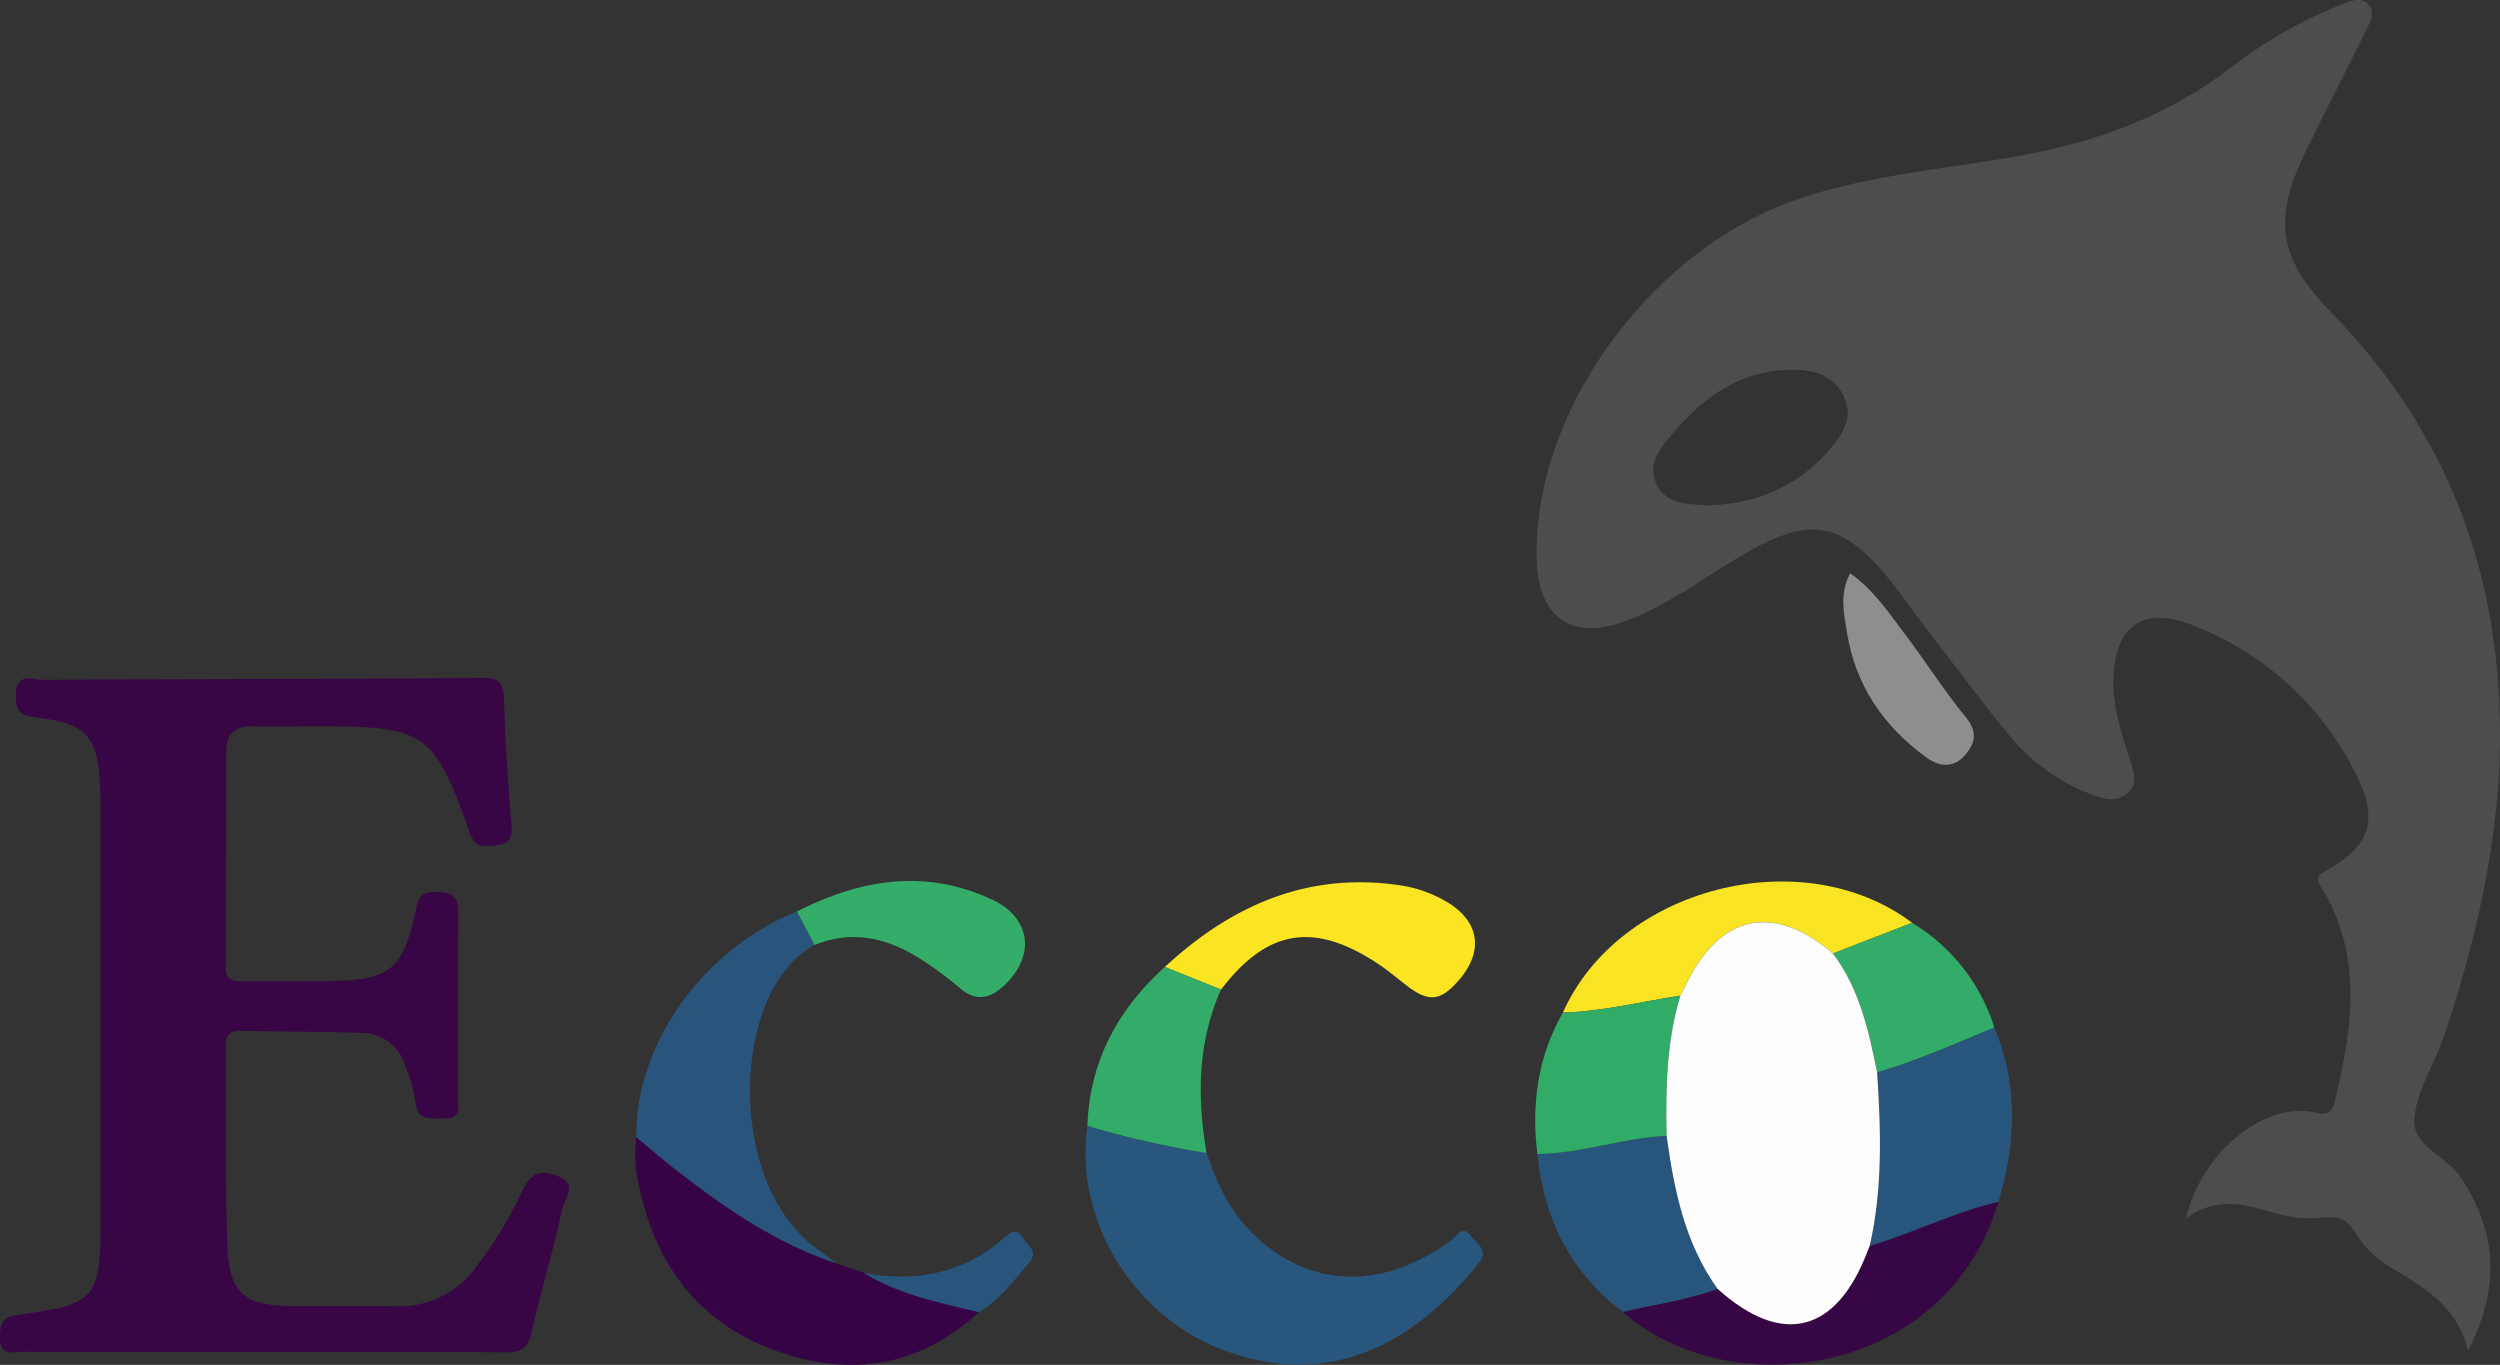 <svg id="Layer_1" data-name="Layer 1" xmlns="http://www.w3.org/2000/svg" viewBox="7 3.164 354.745 193.672"><rect x="7" y="3.164" width="354.745" height="193.672" fill="#333333" stroke="none"/><defs><style>.cls-1{fill:#4d4d4d;}.cls-2{fill:#380645;}.cls-3{fill:#29567c;}.cls-4{fill:#360444;}.cls-5{fill:#29557c;}.cls-6{fill:#28557b;}.cls-7{fill:#370745;}.cls-8{fill:#fbe523;}.cls-9{fill:#f9e423;}.cls-10{fill:#31ac67;}.cls-11{fill:#32ac68;}.cls-12{fill:#33ad68;}.cls-13{fill:#8e8e8e;}.cls-14{fill:#fcfdfc;}</style></defs><path class="cls-1" d="M317.161,176.188c2.234-9.739,11.431-16.875,18.516-15.119,2.166.537,2.427-.787,2.754-2.167,2.422-10.214,3.839-20.385-2.126-29.981-.83-1.336-.32-1.603.754-2.199,6.104-3.391,7.523-7.096,4.451-13.295A43.228,43.228,0,0,0,318.144,91.882c-7.205-2.861-11.169.226-11.259,7.973-.046,3.977,1.25,7.597,2.408,11.287.497,1.583,1.13,3.353-.489,4.663-1.472,1.191-3.188.791-4.785.168A28.139,28.139,0,0,1,292.139,107.567c-4.305-5.311-8.397-10.795-12.566-16.216-1.022-1.33-1.967-2.719-2.981-4.055-8.026-10.581-12.555-11.439-23.718-4.545-4.825,2.98-9.472,6.285-14.794,8.378-7.954,3.129-12.865-.188-13.036-8.761-.426-21.301,16.692-44.4,37.914-51.229,10.139-3.263,20.742-4.064,31.137-5.965,10.694-1.955,20.571-5.648,29.32-12.301a63.632,63.632,0,0,1,15.732-9.024c1.307-.499,2.851-1.252,3.971-.013.983,1.087.174,2.489-.382,3.619-2.787,5.667-5.681,11.282-8.452,16.957-4.875,9.986-4.051,15.288,3.697,23.282,12.315,12.706,20.04,27.674,22.701,45.229,2.96,19.528-.578,38.266-6.691,56.711-.162.489-.341.974-.523,1.456-1.373,3.616-3.627,7.17-3.881,10.863-.266,3.864,4.575,5.223,6.585,8.27,5.094,7.72,5.728,15.47,1.028,24.641-1.578-6.749-6.658-9.143-11.255-12.05a12.897,12.897,0,0,1-3.973-3.636c-2.29-3.427-2.271-3.435-6.634-3.166-2.763.17-5.363-.657-7.966-1.388-3.662-1.029-7.122-.885-10.271,1.498ZM249.244,74.882c6.483-.178,12.238-2.333,16.75-7.251,2.119-2.309,4.226-4.948,2.619-8.253-1.7-3.496-5.207-3.917-8.652-3.688-6.62.44-11.473,4.136-15.59,8.96-1.755,2.056-3.687,4.352-2.29,7.253C243.454,74.752,246.437,74.686,249.244,74.882Z"/><path class="cls-2" d="M44.292,195.007c-11.357 0-22.713.018-34.07-.024-1.35-.005-3.189.768-3.221-1.945-.025-2.16.376-3.033,2.815-3.35,10.772-1.403,11.441-2.309,11.441-13.211q0-28.838-.003-57.676c-0-1.419.001-2.839-.065-4.256-.315-6.781-1.951-8.713-8.63-9.51-2.227-.266-3.42-.57-3.319-3.284.123-3.281,2.343-2.115,3.818-2.123,20.776-.114,41.552-.102,62.327-.26,2.35-.018,3.071.506,3.132,2.915.152,5.929.565,11.856,1.057,17.768.158,1.899-.149,2.839-2.229,3.058-1.786.188-2.913.438-3.733-1.895-4.951-14.085-6.355-14.986-21.171-14.984-3.226.001-6.453.062-9.678.004-2.425-.043-3.636,1.121-3.646,3.469-.046,10.193-.016,20.386-.098,30.578-.015,1.822.839,2.141,2.369,2.122,4.387-.054,8.778.077,13.162-.05,7.763-.224,9.493-1.693,11.318-9.379.385-1.623.272-3.249,2.826-3.237,2.413.011,3.404.476,3.351,3.169-.17,8.642-.049,17.289-.079,25.934-.004,1.297.583,3.077-1.793,3.014-1.841-.049-3.982.637-4.242-2.444a21.22,21.22,0,0,0-1.358-4.818,6.518,6.518,0,0,0-6.293-4.864c-5.672-.183-11.35-.161-17.024-.293-1.655-.038-2.254.571-2.236,2.249.105,9.417-.102,18.844.253,28.25.257,6.797,2.414,8.5,9.241,8.559,4.775.041,9.551-.063,14.324.026a13.458,13.458,0,0,0,11.936-5.876,57.212,57.212,0,0,0,6.209-10.224c1.029-2.33,2.121-3.392,4.883-2.469,3.369,1.127,1.267,3.238.948,4.679-1.309,5.908-3.025,11.725-4.402,17.619-.503,2.151-1.424,2.842-3.668,2.818C67.264,194.94,55.777,195.007,44.292,195.007Z"/><path class="cls-3" d="M178.208,166.78c1.472,4.297,3.338,8.356,6.7,11.57,8.025,7.673,18.238,7.957,28.055.798.772-.563,1.538-2.26,2.755-.601.809,1.103,2.613,1.971,1.1,3.861-8.477,10.59-20.296,18.087-35.853,12.465-13.064-4.721-21.583-18.505-19.663-31.946A132.202,132.202,0,0,0,178.208,166.78Z"/><path class="cls-4" d="M145.887,189.367c-8.152,7.523-17.617,9.197-27.928,5.769-11.086-3.685-17.579-11.673-20.115-22.953a19.573,19.573,0,0,1-.557-7.658c1.875,1.55,3.713,3.145,5.63,4.64,6.987,5.447,14.248,10.436,22.765,13.264"/><path class="cls-5" d="M125.683,182.429c-8.517-2.828-15.777-7.817-22.765-13.264-1.917-1.495-3.756-3.09-5.63-4.64-.151-13.179,9.517-26.755,22.797-32.012q1.251,2.373,2.5,4.748c-11.566,5.982-13.003,33.396.372,43.147C123.919,181.11,124.116,181.292,125.683,182.429Z"/><path class="cls-6" d="M289.993,148.968c3.451,8.176,3.063,16.44.569,24.754-6.305,1.433-12.072,4.439-18.252,6.237,1.856-8.15,1.594-16.392,1.051-24.645C279.09,153.682,284.49,151.19,289.993,148.968Z"/><path class="cls-7" d="M272.31,179.958c6.18-1.797,11.947-4.804,18.252-6.236-7.319,24.783-38.162,28.99-53.305,15.602,4.488-1.083,9.099-1.658,13.456-3.278,9.179,8.239,16.88,6.294,21.302-5.38C272.106,180.427,272.212,180.194,272.31,179.958Z"/><path class="cls-6" d="M250.713,186.046c-4.357,1.62-8.968,2.196-13.456,3.278-7.427-5.636-11.21-13.242-12.108-22.407,6.225-.062,12.146-2.28,18.337-2.579C244.554,172.022,246.065,179.556,250.713,186.046Z"/><path class="cls-8" d="M172.287,140.377c9.532-8.817,20.442-13.611,33.704-11.539a17.944,17.944,0,0,1,6.137,2.209c4.79,2.73,5.499,7.042,1.873,11.211-2.629,3.023-4.306,3.169-7.498.677-1.317-1.029-2.604-2.109-3.995-3.029-9.075-5.997-15.699-4.89-22.24,3.672Q176.277,141.978,172.287,140.377Z"/><path class="cls-9" d="M228.766,146.848C236.688,129.079,262.754,122.38,278.327,134.11q-5.617,2.177-11.234,4.353c-8.49-7.246-16.138-5.561-20.945,4.611-.22.465-.472.914-.709,1.371C239.887,145.284,234.417,146.697,228.766,146.848Z"/><path class="cls-10" d="M228.766,146.848c5.652-.151,11.121-1.563,16.673-2.403-1.975,6.501-2.098,13.183-1.952,19.892-6.191.3-12.112,2.518-18.337,2.58C224.279,159.854,225.204,153.113,228.766,146.848Z"/><path class="cls-11" d="M172.287,140.377q3.991,1.601,7.982,3.201c-3.35,7.497-3.41,15.287-2.061,23.202a132.289,132.289,0,0,1-16.906-3.854C161.612,153.778,165.599,146.42,172.287,140.377Z"/><path class="cls-12" d="M122.585,137.261q-1.249-2.374-2.5-4.748c9.026-4.61,18.312-6.143,27.796-1.643,5.531,2.624,6.037,8.096,1.494,12.232-1.997,1.818-3.92,2.18-6.149.294a49.945,49.945,0,0,0-5.91-4.341C132.715,136.204,127.828,135.121,122.585,137.261Z"/><path class="cls-11" d="M267.092,138.463q5.617-2.177,11.234-4.353a26.571,26.571,0,0,1,11.667,14.858c-5.503,2.222-10.903,4.715-16.632,6.346C272.155,149.368,270.857,143.457,267.092,138.463Z"/><path class="cls-13" d="M269.541,84.503c3.397,2.427,5.58,5.752,7.942,8.878,2.863,3.789,5.401,7.834,8.416,11.493,1.7,2.063,1.467,3.637-.018,5.387-1.666,1.962-3.697,1.713-5.517.394-6.07-4.399-10.074-10.207-11.273-17.696C268.657,90.26,267.971,87.458,269.541,84.503Z"/><path class="cls-5" d="M145.887,189.367c-5.606-1.371-11.305-2.471-16.319-5.574,7.356,1.363,14.064.093,19.841-4.911.914-.792,1.765-1.65,2.736-.067.68,1.108,2.285,1.924.84,3.586C150.8,184.913,148.843,187.645,145.887,189.367Z"/><path class="cls-1" d="M317.102,176.124l-.239.259c.098-.066.196-.132.296-.197Z"/><path class="cls-14" d="M267.092,138.463c3.765,4.993,5.063,10.904,6.269,16.85.543,8.254.805,16.495-1.051,24.646-.098.235-.204.468-.295.706-4.423,11.674-12.123,13.619-21.302,5.38-4.648-6.49-6.159-14.024-7.226-21.707-.146-6.71-.023-13.393,1.952-19.893.238-.457.49-.906.709-1.371C250.954,132.902,258.603,131.217,267.092,138.463Z"/></svg>
